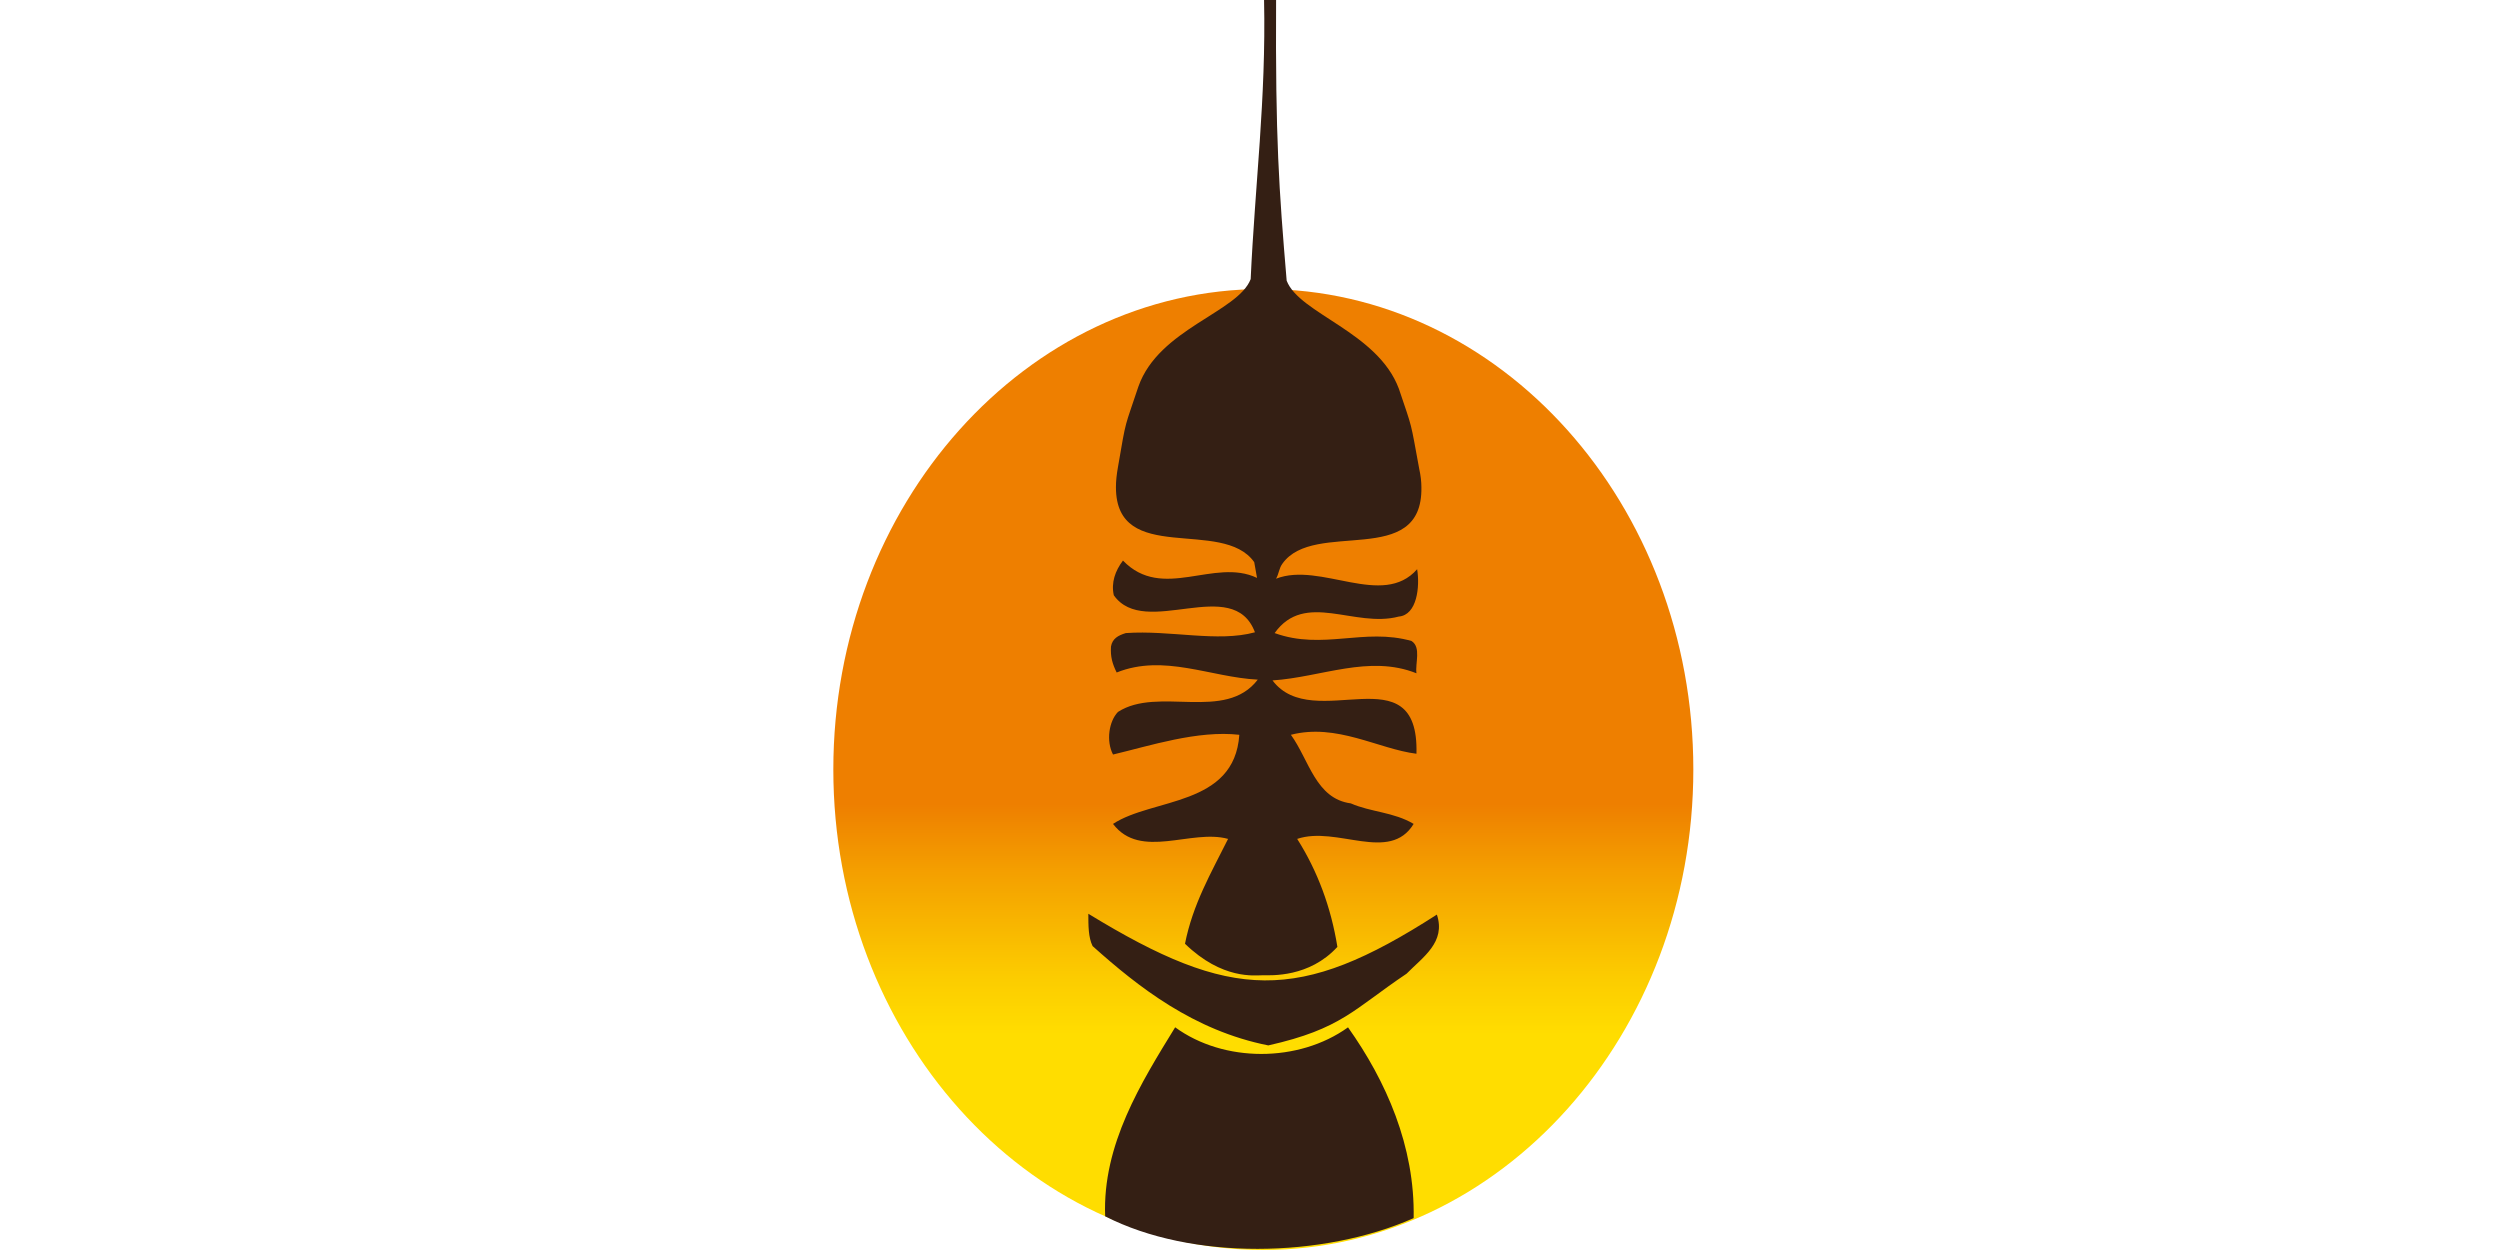 <?xml version="1.0" encoding="utf-8"?>
<svg xmlns="http://www.w3.org/2000/svg" fill="none" height="24" viewBox="0 0 48 24" width="48">
<g clip-path="url(#clip0_2595_653)">
<path d="M24.256 24C19.704 24 16 19.861 16 14.774C16 9.687 19.704 5.549 24.256 5.549C28.808 5.549 32.512 9.687 32.512 14.774C32.512 19.861 28.809 24 24.256 24Z" fill="url(#paint0_linear_2595_653)"/>
<path d="M27.588 17.56C24.933 19.27 23.646 19.225 20.896 17.544C20.896 17.772 20.896 17.999 20.978 18.165C21.858 18.952 22.915 19.785 24.351 20.072C25.76 19.755 25.99 19.377 27.006 18.695C27.318 18.377 27.765 18.09 27.588 17.56ZM22.563 19.724C21.912 20.784 21.165 21.976 21.219 23.353C22.872 24.201 25.394 24.16 27.142 23.388C27.169 22.01 26.613 20.754 25.882 19.725C24.933 20.406 23.497 20.406 22.563 19.724ZM21.465 13.669C21.29 13.851 21.235 14.229 21.37 14.487C22.075 14.32 22.996 14.017 23.795 14.108C23.701 15.486 22.129 15.319 21.37 15.819C21.899 16.515 22.874 15.91 23.579 16.107C23.254 16.757 22.901 17.363 22.752 18.12C23.47 18.816 24.094 18.725 24.243 18.725C24.405 18.725 25.137 18.771 25.678 18.18C25.556 17.423 25.299 16.727 24.906 16.107C25.665 15.849 26.681 16.576 27.142 15.819C26.762 15.592 26.315 15.592 25.936 15.425C25.259 15.334 25.137 14.593 24.785 14.108C25.665 13.881 26.465 14.381 27.196 14.472C27.25 12.504 25.218 14.108 24.432 13.064C25.367 13.003 26.288 12.564 27.196 12.927C27.169 12.731 27.291 12.428 27.101 12.307C26.194 12.049 25.394 12.489 24.473 12.155C25.056 11.338 26.004 12.064 26.857 11.838C27.209 11.807 27.264 11.262 27.209 10.929C26.546 11.686 25.354 10.778 24.5 11.111C24.555 11.02 24.555 10.914 24.622 10.823C25.232 9.96 27.318 10.929 27.291 9.355C27.291 9.249 27.277 9.128 27.25 9.007C27.074 8.053 27.128 8.265 26.858 7.463C26.451 6.373 24.948 6.025 24.704 5.389C24.555 3.618 24.487 2.664 24.501 0H24.27C24.311 1.892 24.094 3.572 24.013 5.359C23.769 5.994 22.252 6.312 21.859 7.417C21.588 8.235 21.629 8.007 21.466 8.961C21.439 9.113 21.426 9.234 21.426 9.355C21.426 10.869 23.471 9.93 24.081 10.793L24.135 11.096C23.309 10.702 22.32 11.55 21.561 10.763C21.412 10.959 21.331 11.187 21.385 11.429C21.982 12.277 23.675 11.02 24.095 12.14C23.377 12.337 22.469 12.095 21.616 12.155C21.466 12.201 21.358 12.261 21.331 12.413C21.318 12.61 21.358 12.746 21.44 12.912C22.347 12.549 23.241 13.003 24.149 13.049C23.524 13.866 22.238 13.17 21.465 13.669Z" fill="#341F14"/>
</g>
<defs>
<linearGradient gradientUnits="userSpaceOnUse" id="paint0_linear_2595_653" x1="-27.49" x2="-27.49" y1="19.869" y2="15.441">
<stop stop-color="#FFDD00"/>
<stop offset="0.25" stop-color="#FCCC00"/>
<stop offset="0.7" stop-color="#F4A000"/>
<stop offset="1" stop-color="#EE7F00"/>
</linearGradient>
<clipPath id="clip0_2595_653">
<rect fill="white" height="24" width="48"/>
</clipPath>
</defs>
</svg>